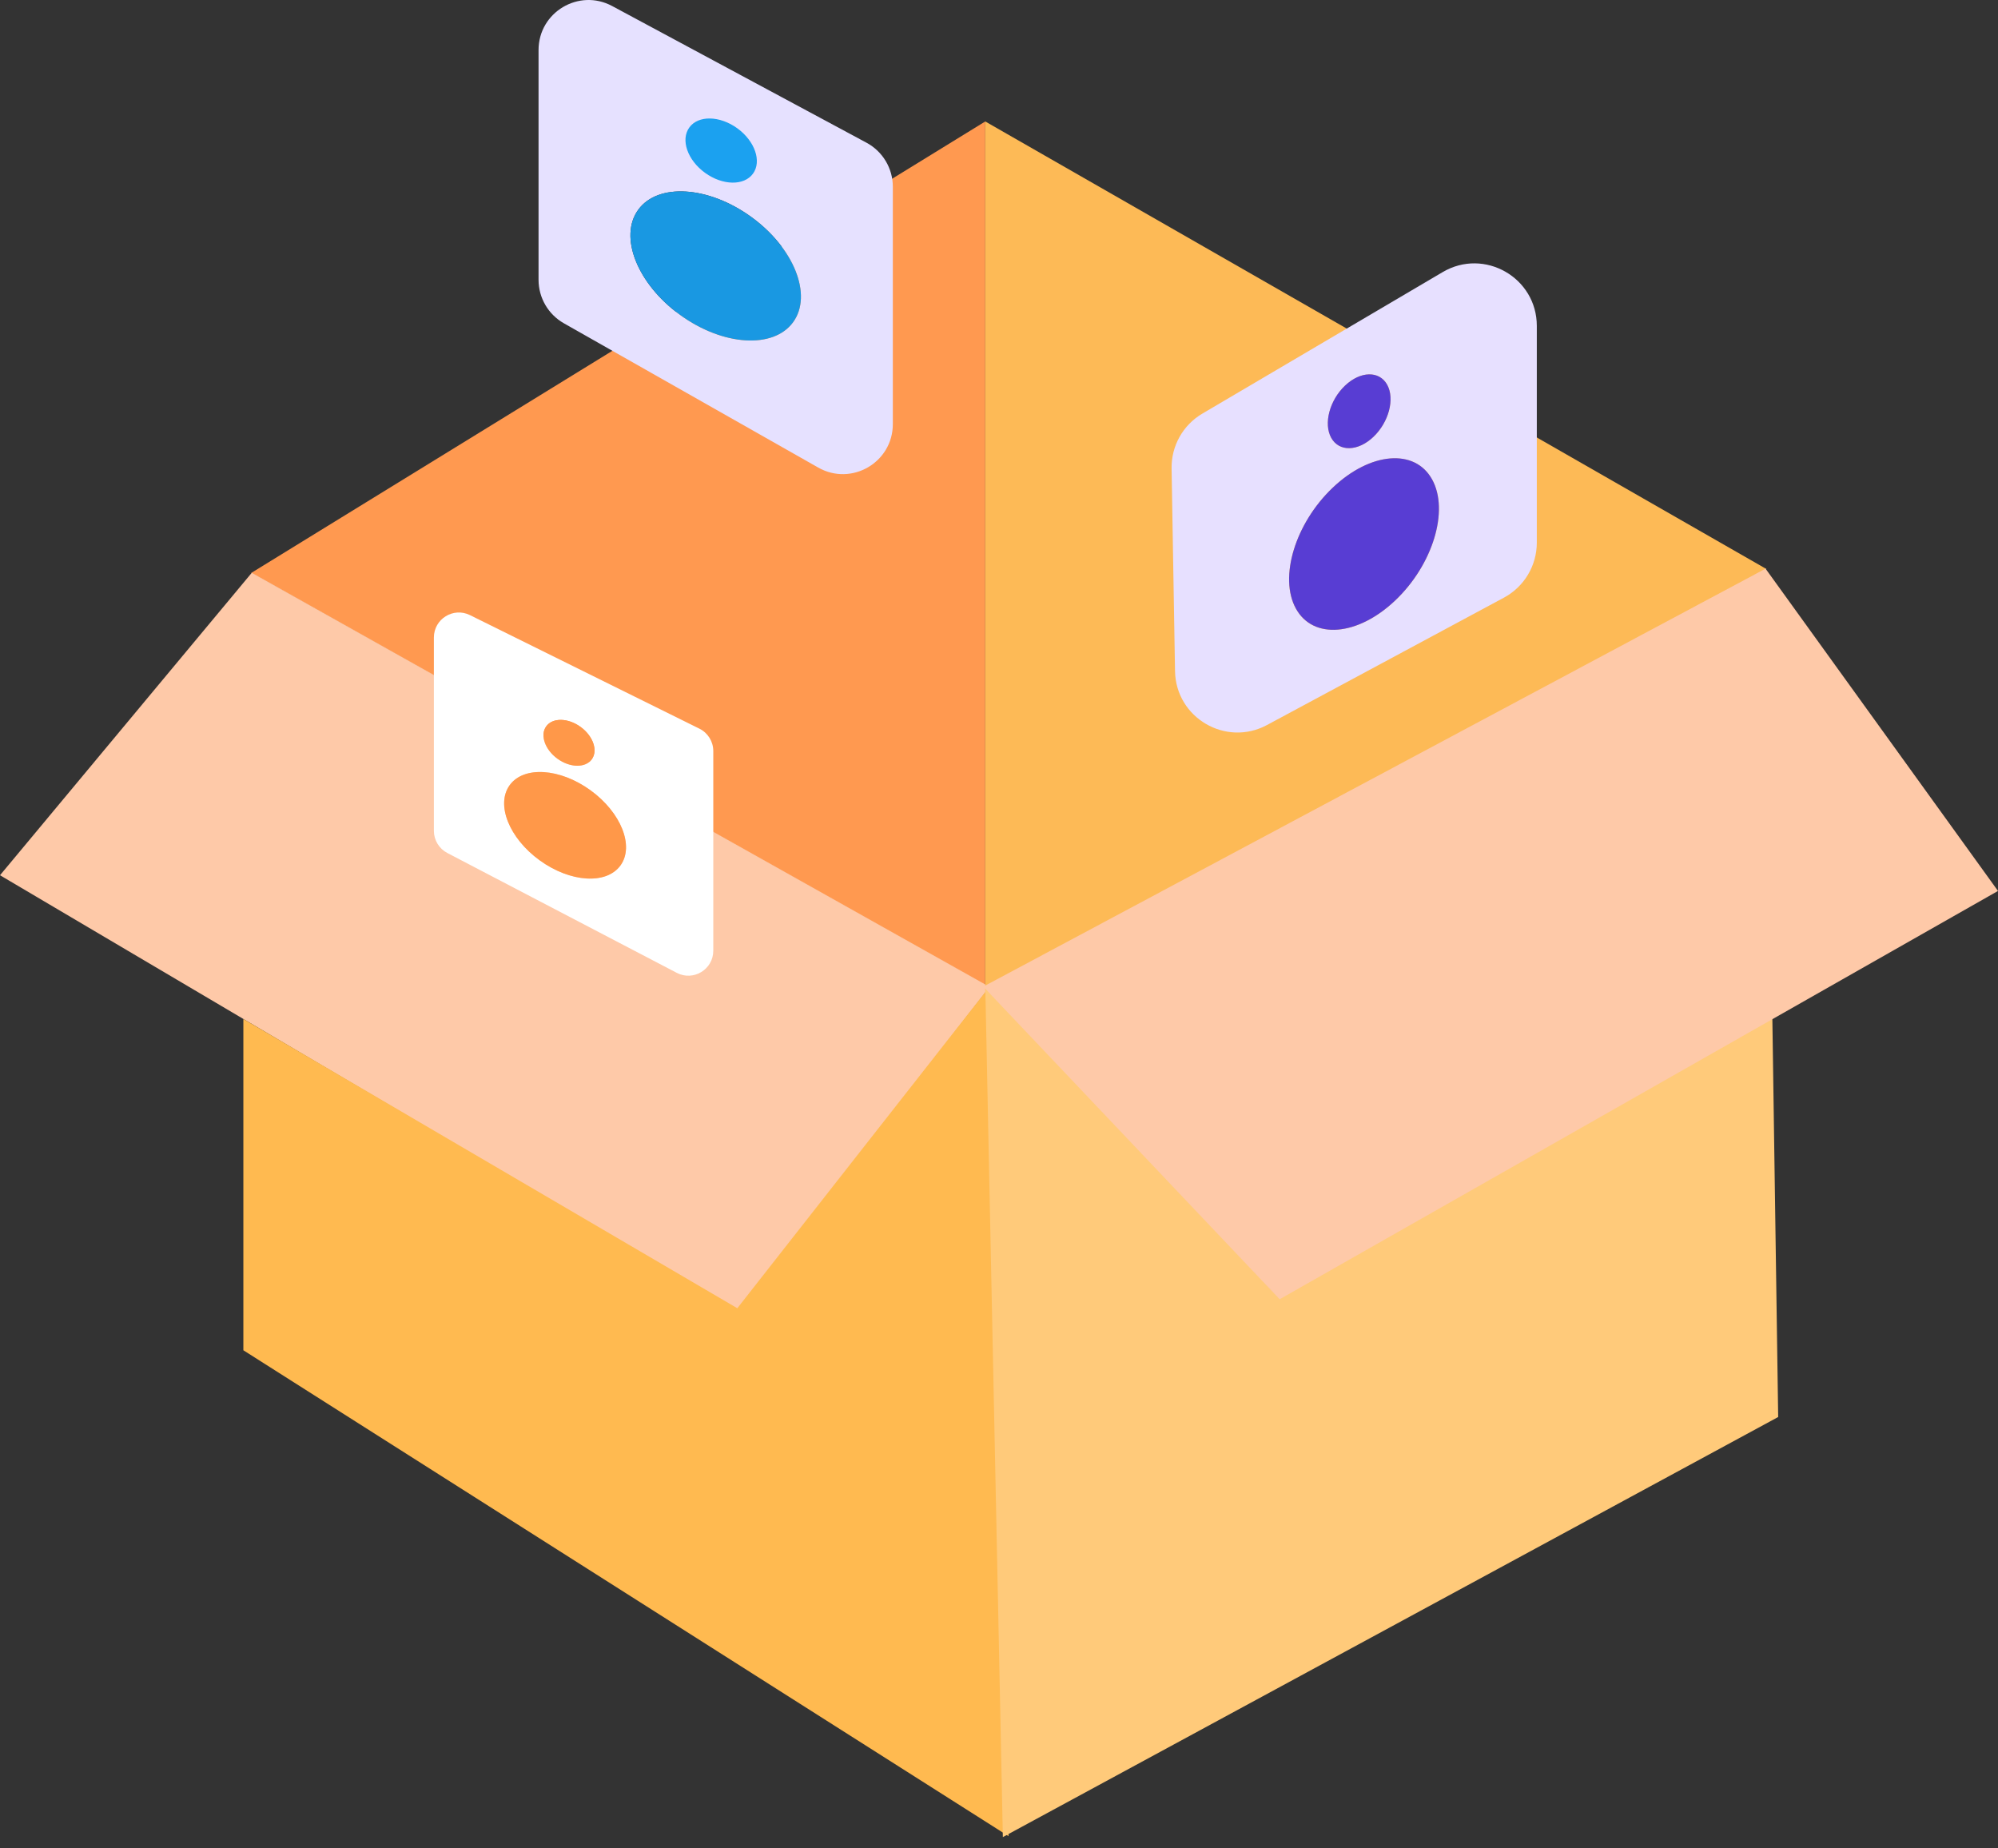 <svg width="160" height="148" viewBox="0 0 160 148" fill="none" xmlns="http://www.w3.org/2000/svg">
<rect x="0" y="0" width="160" height="148" fill="#333333" stroke="none"/>
<path d="M78.9 9.725L20.118 45.876L78.9 78.881V9.725Z" fill="#FF9950"/>
<path d="M0 70.08L20.162 45.863L79.257 79.025L59.096 104.972L0 70.08Z" fill="#FEC9A8"/>
<path d="M141.454 45.561L78.9 9.726V80.768L141.454 45.561Z" fill="#FDBA56"/>
<path d="M19.489 108.115V81.592L59.044 104.749L78.944 79.381L80.764 147.022L19.489 108.115Z" fill="#FFBA50"/>
<path d="M80.309 147.094L78.906 79.161L79.953 80.145L90.885 91.653L102.368 103.855L141.929 81.443L142.397 113.459L80.309 147.094Z" fill="#FFCA7A"/>
<path d="M102.475 104.029L78.741 78.999L141.386 45.532L160 71.337L102.475 104.029Z" fill="#FEC9A8"/>
<path fill-rule="evenodd" clip-rule="evenodd" d="M34.746 51.043C34.746 49.56 36.304 48.593 37.633 49.251L56.007 58.343C56.689 58.68 57.12 59.375 57.12 60.136V76.121C57.12 77.624 55.526 78.59 54.194 77.894L35.82 68.297C35.16 67.952 34.746 67.269 34.746 66.524V51.043ZM47.389 60.798C46.878 61.502 45.649 61.481 44.642 60.751C43.636 60.022 43.233 58.859 43.743 58.156C44.254 57.452 45.483 57.472 46.49 58.202C47.496 58.932 47.899 60.094 47.389 60.798ZM43.218 68.887C45.667 70.662 48.564 70.845 49.687 69.296C50.81 67.746 49.735 65.05 47.286 63.275C44.836 61.499 41.94 61.316 40.817 62.866C39.693 64.415 40.769 67.111 43.218 68.887Z" fill="white"/>
<path fill-rule="evenodd" clip-rule="evenodd" d="M49.02 0.482C46.355 -0.95 43.127 0.98 43.127 4.006L43.127 22.404C43.127 23.844 43.901 25.173 45.153 25.884L65.524 37.438C68.191 38.95 71.498 37.024 71.498 33.958V14.951C71.498 13.479 70.688 12.125 69.391 11.428L49.02 0.482ZM54.467 25.22C57.894 27.704 61.945 27.96 63.517 25.792C65.088 23.624 63.584 19.853 60.157 17.369C56.73 14.885 52.679 14.629 51.107 16.797C49.536 18.965 51.04 22.736 54.467 25.22Z" fill="#E6E1FF"/>
<path fill-rule="evenodd" clip-rule="evenodd" d="M93.821 37.511C93.79 35.71 94.731 34.032 96.284 33.118L115.531 21.786C118.864 19.823 123.068 22.227 123.068 26.095V43.45C123.068 45.29 122.056 46.982 120.435 47.854L101.462 58.051C98.164 59.824 94.159 57.476 94.096 53.732L93.821 37.511ZM106.603 35.056C107.23 36.19 108.742 36.156 109.98 34.981C111.218 33.807 111.713 31.936 111.085 30.803C110.458 29.669 108.946 29.703 107.708 30.878C106.47 32.052 105.975 33.923 106.603 35.056ZM111.732 48.078C108.719 50.937 105.158 51.231 103.776 48.737C102.395 46.242 103.717 41.903 106.729 39.044C109.742 36.186 113.303 35.891 114.685 38.386C116.066 40.88 114.744 45.22 111.732 48.078Z" fill="#E7E0FF"/>
<ellipse cx="45.566" cy="59.477" rx="2.251" ry="1.574" transform="rotate(35.937 45.566 59.477)" fill="#FF9849"/>
<ellipse cx="45.252" cy="66.081" rx="5.478" ry="3.465" transform="rotate(35.937 45.252 66.081)" fill="#FF9849"/>
<ellipse cx="3.09" cy="2.346" rx="3.09" ry="2.346" transform="matrix(-0.725 0.688 0.484 0.875 109.949 28.751)" fill="#583DD3"/>
<ellipse cx="7.519" cy="5.163" rx="7.519" ry="5.163" transform="matrix(-0.725 0.688 0.484 0.875 112.183 33.869)" fill="#583DD3"/>
<ellipse cx="57.751" cy="12.055" rx="3.149" ry="2.202" transform="rotate(35.937 57.751 12.055)" fill="#1BA1F0"/>
<ellipse cx="57.312" cy="21.294" rx="7.663" ry="4.848" transform="rotate(35.937 57.312 21.294)" fill="#1998E2"/>
</svg>

